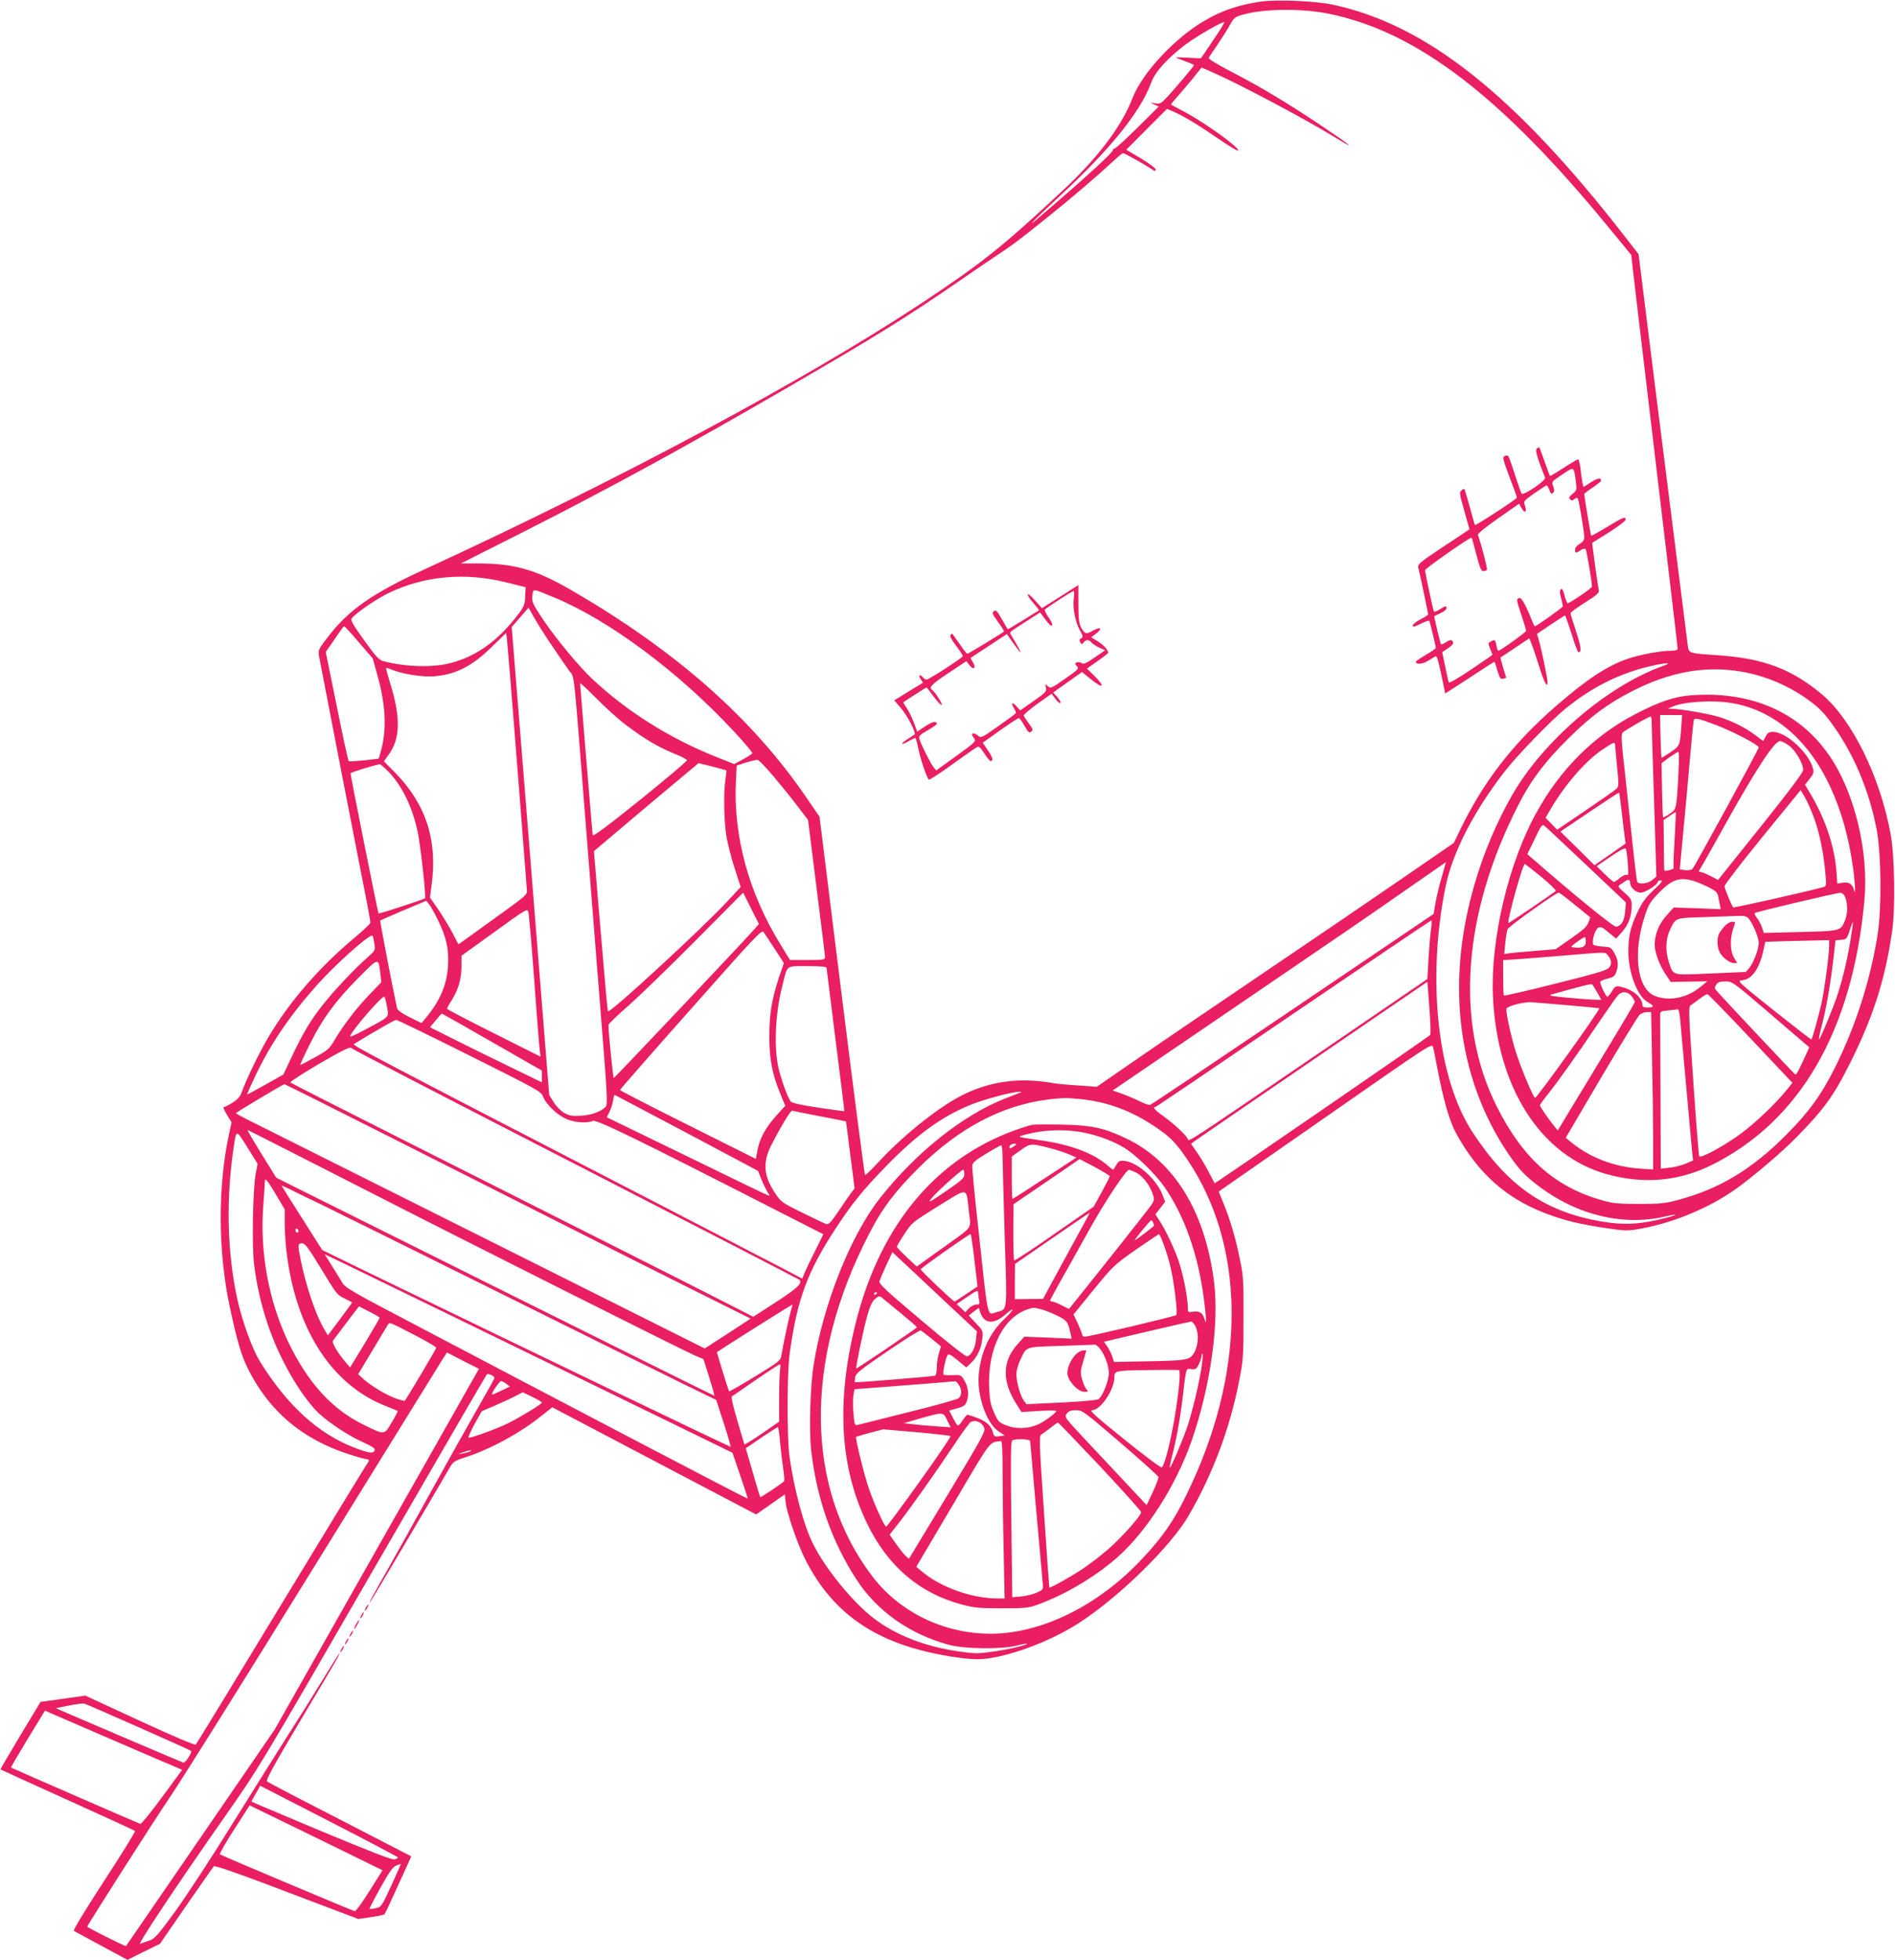 <?xml version="1.0" standalone="no"?>
<!DOCTYPE svg PUBLIC "-//W3C//DTD SVG 20010904//EN"
 "http://www.w3.org/TR/2001/REC-SVG-20010904/DTD/svg10.dtd">
<svg version="1.0" xmlns="http://www.w3.org/2000/svg"
 width="1238pt" height="1280pt" viewBox="0 0 1238 1280"
 preserveAspectRatio="xMidYMid meet">
<g transform="translate(0,1280) scale(0.1,-0.1)"
fill="#e91e63" stroke="none">
<path d="M8240 12790 c-146 -21 -257 -58 -372 -126 -194 -113 -405 -340 -468
-502 -74 -190 -227 -392 -460 -609 -394 -367 -527 -473 -918 -732 -761 -503
-1974 -1153 -3254 -1742 -336 -155 -489 -262 -622 -434 -65 -84 -68 -90 -62
-129 6 -35 233 -1206 312 -1605 13 -69 24 -130 24 -137 0 -6 -48 -52 -108
-102 -226 -189 -421 -414 -557 -643 -61 -103 -146 -278 -176 -363 -10 -28 -27
-47 -59 -67 -25 -16 -50 -29 -57 -29 -7 0 1 -21 19 -50 l31 -50 -17 -78 c-74
-343 -72 -767 5 -1127 49 -227 75 -316 119 -405 140 -279 355 -460 663 -559
53 -17 104 -31 112 -31 17 0 19 -11 6 -26 -5 -5 -257 -418 -561 -919 -303
-500 -556 -914 -561 -919 -5 -6 -153 57 -365 155 l-357 165 -146 -21 -146 -20
-132 -219 c-73 -121 -131 -221 -130 -222 1 -1 198 -91 437 -199 239 -108 438
-199 442 -203 4 -4 -87 -151 -202 -327 -133 -205 -204 -322 -197 -326 7 -4 88
-48 181 -98 l169 -91 106 53 106 52 171 248 c95 137 176 253 181 258 6 6 129
-36 329 -111 175 -67 386 -146 467 -177 l148 -56 82 12 c44 6 85 15 89 19 4 4
45 91 91 193 l84 185 -465 240 c-256 131 -470 243 -477 249 -10 8 41 101 216
395 127 212 237 399 246 415 32 63 -7 5 -92 -135 -49 -80 -151 -244 -229 -365
-77 -121 -246 -391 -376 -600 -129 -209 -294 -460 -364 -557 -115 -157 -134
-179 -170 -192 -23 -7 -49 -17 -60 -21 -22 -10 235 377 549 825 227 324 229
327 967 1605 407 704 744 1284 748 1288 9 10 50 -9 50 -23 0 -5 -49 -93 -109
-197 -59 -103 -204 -361 -321 -573 -117 -212 -238 -430 -270 -485 -93 -163
-124 -221 -113 -210 8 8 371 621 516 871 28 49 32 52 112 78 160 52 357 159
496 272 l67 53 666 -350 666 -350 93 65 94 66 6 -53 c7 -67 75 -265 125 -366
190 -378 491 -574 996 -646 130 -18 182 -16 311 16 163 41 348 121 485 210
260 168 599 500 714 698 159 273 272 574 332 886 26 130 28 159 28 405 1 238
-1 277 -22 377 -28 142 -63 260 -106 367 l-34 84 697 485 c683 476 696 485
703 459 4 -15 17 -76 28 -137 39 -207 79 -346 122 -425 140 -257 321 -421 574
-520 124 -48 226 -74 401 -100 110 -17 144 -19 200 -10 228 36 475 137 658
268 116 84 297 238 391 334 178 181 244 271 347 478 153 303 232 550 278 865
22 146 17 494 -9 635 -69 378 -252 749 -450 916 -196 164 -382 234 -672 254
-204 14 -196 12 -204 67 -7 55 -281 2223 -304 2416 l-17 137 -95 122 c-718
923 -1295 1379 -1905 1508 -114 24 -361 34 -465 20z m442 -80 c572 -116 1125
-538 1827 -1395 l148 -180 11 -100 c6 -55 46 -386 87 -735 169 -1421 205
-1724 205 -1737 0 -9 -14 -13 -42 -13 -69 0 -208 -26 -285 -53 -134 -46 -264
-132 -464 -305 -288 -249 -486 -506 -642 -837 l-29 -60 -321 -221 c-177 -122
-587 -401 -912 -621 -324 -219 -705 -478 -845 -575 l-255 -176 -123 9 c-67 4
-137 11 -155 14 -227 41 -423 14 -611 -83 -151 -78 -384 -265 -538 -433 -45
-49 -84 -86 -87 -83 -3 3 -72 531 -152 1173 l-145 1167 -83 121 c-357 524
-857 964 -1543 1361 -228 132 -369 172 -605 172 l-112 0 412 208 c576 292
1052 552 1738 950 550 319 763 451 1074 665 88 61 203 139 255 174 123 81 166
113 346 258 170 136 340 282 431 367 34 32 65 58 70 58 9 0 138 -72 186 -104
22 -15 27 -16 27 -3 0 8 -43 40 -96 72 l-96 57 133 134 133 133 35 -15 c69
-29 164 -86 293 -175 72 -49 133 -87 137 -83 15 15 -216 182 -345 250 -49 26
-91 49 -93 50 -2 2 14 23 35 46 22 24 67 78 102 120 l62 77 73 -32 c177 -78
607 -306 800 -425 151 -92 104 -53 -86 74 -232 155 -402 257 -594 356 -101 53
-151 84 -146 91 4 7 30 46 58 87 28 41 64 98 80 127 27 48 34 53 87 68 140 39
381 41 560 5z m-729 -132 c-27 -40 -62 -92 -78 -116 l-30 -43 -82 4 c-46 2
-83 3 -83 2 0 -1 27 -12 60 -24 33 -12 60 -24 60 -27 0 -6 -91 -114 -165 -197
-48 -52 -55 -57 -86 -52 l-34 5 27 -13 28 -13 -138 -137 c-76 -75 -144 -137
-150 -137 -7 0 -12 -5 -12 -11 0 -16 -177 -178 -468 -427 -116 -101 -63 -44
119 125 333 308 531 554 601 746 25 69 108 160 228 250 72 53 240 150 248 142
2 -2 -18 -36 -45 -77z m-4644 -3582 l125 -31 -3 -60 c-2 -53 -8 -67 -44 -115
-129 -172 -274 -277 -445 -321 -117 -30 -292 -25 -434 12 -32 8 -49 26 -128
136 -71 98 -90 131 -83 143 21 31 151 122 240 166 232 113 503 138 772 70z
m309 -97 c360 -148 815 -487 1173 -872 71 -76 127 -142 124 -147 -3 -5 -31
-23 -62 -40 l-57 -30 -116 46 c-304 121 -589 300 -814 513 -85 80 -234 260
-315 380 -72 108 -77 119 -73 159 5 50 -3 50 140 -9z m-6 -325 c40 -60 88
-129 106 -154 37 -53 25 63 112 -1045 33 -418 79 -991 101 -1273 34 -422 39
-515 28 -528 -27 -32 -93 -57 -164 -61 -59 -3 -76 0 -110 19 -22 13 -52 44
-68 70 l-29 46 -122 1529 -123 1528 55 63 55 63 42 -74 c23 -41 76 -123 117
-183z m-1267 30 l90 -104 32 -115 c54 -194 60 -357 20 -495 l-13 -45 -94 -11
c-52 -5 -98 -8 -102 -5 -4 3 -39 165 -78 359 l-72 354 49 70 c63 92 67 98 73
97 3 0 46 -47 95 -105z m990 -250 c20 -245 95 -1200 107 -1364 3 -35 2 -35
-222 -196 l-225 -162 -40 77 c-22 42 -64 110 -93 153 l-53 76 10 77 c41 294
-34 529 -236 737 l-75 76 31 43 c78 107 80 246 6 480 -14 45 -24 83 -22 86 2
2 19 -3 38 -11 67 -28 200 -49 273 -43 145 11 253 67 385 198 47 47 87 85 88
84 2 -1 14 -140 28 -311z m7528 96 c-365 -130 -791 -497 -991 -855 -135 -240
-235 -509 -291 -780 -119 -576 -19 -1128 282 -1564 55 -79 92 -121 154 -170
259 -211 575 -293 862 -226 83 20 90 13 9 -8 -174 -45 -281 -50 -435 -23 -365
65 -605 233 -834 583 -227 349 -298 986 -177 1593 44 225 182 495 387 760 80
104 301 332 396 410 174 142 356 233 560 280 106 24 146 24 78 0z m505 -35
c154 -25 310 -89 440 -182 84 -60 120 -99 196 -212 124 -185 215 -415 258
-649 28 -160 31 -502 5 -672 -49 -317 -160 -651 -309 -930 -75 -141 -149 -240
-283 -376 -226 -229 -441 -359 -713 -431 -84 -23 -117 -26 -252 -26 -129 0
-169 3 -234 21 -315 87 -525 272 -698 616 -274 544 -223 1256 140 1966 83 164
176 287 331 440 144 142 254 224 410 304 248 127 475 169 709 131z m-7273
-354 c120 -90 202 -138 305 -181 48 -19 87 -39 88 -45 2 -5 -136 -122 -305
-258 -229 -184 -309 -243 -311 -230 -3 21 -82 975 -82 990 0 5 48 -39 108
-100 59 -60 148 -140 197 -176z m958 -331 c49 -58 120 -145 157 -195 l69 -90
55 -440 c31 -242 56 -448 56 -457 0 -16 -12 -18 -114 -18 l-115 0 -57 93
c-213 343 -315 717 -296 1081 l5 96 61 20 c33 10 68 18 76 17 8 -1 54 -49 103
-107z m-308 38 c2 -2 -1 -25 -5 -53 -14 -81 -11 -273 5 -374 9 -51 33 -148 55
-214 l39 -120 -91 -98 c-163 -175 -763 -728 -776 -714 -3 3 -13 107 -62 688
l-30 358 32 27 c17 15 171 144 341 288 l311 260 89 -22 c49 -13 91 -24 92 -26z
m-2215 0 c94 -94 164 -235 199 -403 19 -92 56 -424 47 -432 -6 -7 -300 -103
-303 -99 -4 3 -183 900 -183 915 0 6 133 48 191 60 4 0 26 -18 49 -41z m6889
-695 c-16 -54 -34 -130 -41 -170 l-12 -72 -918 -621 c-506 -342 -925 -623
-933 -626 -7 -3 -37 7 -66 22 -30 15 -82 37 -117 50 l-63 22 263 179 c145 99
504 344 798 544 294 200 666 454 825 566 160 111 290 202 291 202 1 1 -12 -43
-27 -96z m-4491 -342 c-80 -91 -912 -971 -918 -971 -5 0 -35 293 -35 346 0 6
56 61 125 121 69 60 267 252 440 426 l315 317 51 -102 52 -103 -30 -34z
m-2069 64 c57 -115 74 -191 68 -300 -7 -127 -52 -232 -149 -348 l-24 -29 -77
38 c-51 25 -79 46 -83 59 -20 88 -113 569 -110 573 3 2 71 32 153 67 l148 62
17 -21 c10 -12 36 -57 57 -101z m631 -395 c16 -228 33 -434 36 -458 l5 -43
-305 153 c-168 84 -306 156 -306 160 0 4 13 28 30 54 44 70 64 139 65 220 l0
72 215 155 c213 154 215 155 222 129 4 -15 21 -214 38 -442z m5858 325 c-5
-36 -12 -122 -16 -192 l-7 -127 -590 -403 c-1042 -711 -965 -661 -977 -638
-16 28 -93 99 -160 147 -53 37 -70 58 -50 58 4 0 410 275 902 610 492 335 898
609 901 609 3 1 2 -28 -3 -64z m-4287 -122 l60 -93 -30 -87 c-49 -148 -65
-244 -65 -393 0 -149 19 -247 75 -381 l29 -71 -58 -64 c-70 -78 -108 -147
-123 -224 l-11 -59 -444 222 c-244 122 -444 225 -444 228 0 3 208 241 463 528
416 470 463 520 475 504 7 -10 40 -60 73 -110z m-2616 38 c7 -49 7 -49 -42
-92 -86 -76 -215 -212 -288 -304 -83 -103 -137 -193 -211 -351 l-53 -112 -117
-66 c-64 -36 -118 -65 -120 -64 -1 2 24 57 55 123 99 208 227 396 404 594 120
133 329 321 359 321 3 0 9 -22 13 -49z m40 -202 l6 -54 -76 -79 c-85 -88 -176
-207 -230 -300 -33 -56 -45 -66 -128 -112 -51 -28 -94 -50 -95 -49 -2 2 26 63
63 137 83 167 166 280 318 433 133 134 129 133 142 24z m2915 39 c1 -7 27
-220 59 -473 32 -253 58 -461 57 -462 -1 -1 -78 9 -171 23 -120 18 -172 30
-180 41 -21 28 -65 152 -81 226 -29 138 -18 354 27 529 35 140 19 128 164 128
93 0 125 -3 125 -12z m3943 -438 c-21 -19 -1405 -971 -1408 -968 -1 2 -16 30
-33 63 -16 33 -50 91 -75 128 l-46 67 27 20 c15 11 362 249 772 529 l745 509
13 -170 c7 -94 10 -174 5 -178z m-6815 185 c13 -71 22 -62 -141 -149 -76 -41
-106 -53 -99 -40 32 60 212 265 223 254 4 -3 11 -32 17 -65z m687 -231 l325
-186 0 -39 0 -38 -212 103 c-117 57 -282 138 -366 180 l-153 77 37 44 c20 25
38 45 41 45 2 0 150 -84 328 -186z m-147 -88 c442 -221 468 -235 479 -267 18
-48 89 -118 148 -145 53 -25 134 -32 178 -15 25 10 276 -112 1184 -576 l322
-164 -53 -107 c-30 -59 -61 -124 -70 -145 l-15 -38 -123 65 c-68 35 -436 226
-818 424 -1881 972 -2001 1036 -1988 1043 145 89 266 158 276 158 6 1 222
-104 480 -233z m692 -710 c800 -411 1459 -751 1463 -755 21 -21 -13 -54 -153
-145 l-149 -96 -133 68 c-73 38 -432 220 -798 404 -366 185 -984 496 -1375
693 -390 197 -714 361 -718 365 -5 4 81 59 189 123 154 89 201 112 209 102 5
-7 665 -349 1465 -759z m-1192 168 c389 -196 887 -448 1107 -559 220 -112 586
-296 814 -410 l415 -207 -150 -98 -150 -97 -1451 726 c-797 399 -1486 744
-1531 766 -44 22 -81 42 -81 45 0 4 307 188 317 189 2 1 322 -159 710 -355z
m4087 296 c-11 -4 -51 -20 -90 -35 -275 -108 -582 -353 -816 -650 -192 -243
-372 -696 -434 -1092 -22 -140 -30 -425 -16 -553 36 -317 136 -601 299 -850
133 -203 345 -353 600 -422 101 -28 343 -31 442 -6 36 9 66 15 68 13 8 -8
-112 -36 -215 -51 -105 -15 -121 -15 -227 0 -220 31 -413 106 -557 216 -136
103 -319 327 -398 488 -61 122 -121 347 -153 567 -17 119 -17 549 1 675 48
352 116 536 300 816 106 163 182 256 335 413 201 205 360 320 553 398 83 33
265 82 308 82 l20 0 -20 -9z m-2171 -258 l468 -249 23 -57 c12 -31 31 -68 40
-83 15 -22 15 -25 2 -20 -9 3 -249 119 -534 258 l-519 252 17 34 c10 19 20 52
24 74 4 21 8 39 9 39 1 0 212 -112 470 -248z m2591 218 c167 -20 316 -75 467
-176 105 -70 140 -106 222 -228 366 -552 377 -1327 27 -2094 -106 -233 -185
-352 -344 -518 -282 -296 -649 -474 -975 -474 -304 0 -592 139 -771 372 -443
580 -452 1414 -23 2240 85 166 167 274 321 428 263 261 543 410 847 449 97 12
127 12 229 1z m-1720 -110 c94 -18 171 -33 172 -34 0 0 13 -99 28 -219 l28
-218 -28 -37 c-14 -20 -52 -74 -82 -120 -46 -67 -60 -81 -76 -76 -10 3 -81 37
-156 74 -134 66 -139 70 -179 130 -72 108 -80 196 -26 305 56 112 129 234 139
231 6 -2 87 -18 180 -36z m-3011 -459 c711 -364 2089 -1056 2196 -1104 l56
-24 37 -118 c20 -65 36 -120 34 -121 -1 -1 -645 319 -1432 711 l-1430 713 -97
156 c-53 86 -94 156 -91 156 3 0 330 -166 727 -369z m-719 241 l58 -93 -13
-67 c-18 -100 -25 -473 -10 -590 37 -300 139 -579 301 -822 35 -52 86 -117
114 -143 68 -66 203 -155 298 -197 54 -24 77 -39 75 -49 -5 -26 -32 -24 -127
12 -239 90 -445 277 -624 567 -50 82 -115 262 -147 407 -66 303 -74 650 -24
986 19 125 14 126 99 -11z m179 -296 l56 -94 0 -99 c0 -54 7 -146 15 -204 65
-490 295 -842 640 -980 44 -17 82 -33 83 -34 2 -2 -15 -36 -39 -75 -49 -83
-44 -83 -176 -19 -213 102 -373 278 -503 551 -125 265 -183 580 -160 883 5 72
10 140 10 153 0 35 12 22 74 -82z m279 -55 c34 -16 537 -265 1117 -553 580
-288 1150 -571 1267 -628 l212 -103 49 -151 c27 -83 47 -153 45 -155 -2 -3
-1283 613 -2358 1134 l-310 151 -132 208 c-73 115 -133 210 -133 212 0 2 41
-16 90 -41 50 -25 119 -58 153 -74z m-133 -182 c0 -5 -4 -9 -10 -9 -5 0 -10 7
-10 16 0 8 5 12 10 9 6 -3 10 -10 10 -16z m149 -247 c97 -161 104 -170 151
-192 28 -13 50 -25 50 -27 0 -2 -36 -51 -79 -109 l-79 -105 -20 33 c-58 95
-125 292 -161 476 -16 80 -15 92 12 92 20 0 40 -27 126 -168z m1466 -605
l1220 -595 51 -149 c28 -81 50 -150 49 -151 -3 -3 -1056 548 -2348 1228 -214
112 -282 153 -296 175 -10 17 -41 67 -69 112 l-51 81 112 -53 c62 -30 661
-321 1332 -648z m1600 326 c-13 -47 -48 -211 -60 -284 -5 -35 -13 -41 -171
-138 -92 -56 -168 -100 -171 -98 -2 3 -21 61 -42 130 l-38 126 81 52 c108 70
410 259 413 259 1 0 -4 -21 -12 -47z m-2685 -39 c0 -4 -43 -78 -96 -166 l-97
-159 -28 33 c-54 63 -93 129 -83 143 5 7 45 60 89 118 l80 105 67 -34 c38 -19
68 -37 68 -40z m228 -113 c78 -40 142 -78 142 -83 0 -8 -192 -331 -206 -347
-1 -1 -25 4 -51 13 -62 21 -164 81 -215 126 l-38 35 93 155 c51 85 96 161 101
168 11 18 10 18 174 -67z m388 -279 c-18 -31 -318 -561 -667 -1177 l-634
-1120 -484 -705 c-266 -388 -486 -707 -488 -710 -4 -4 -253 121 -253 127 0 9
441 700 545 853 73 107 491 775 930 1485 439 710 815 1317 836 1351 l39 61
104 -54 105 -53 -33 -58z m2000 51 c-3 -21 -6 -105 -6 -188 l0 -150 -113 -78
c-61 -42 -113 -74 -114 -70 -74 245 -90 309 -80 315 7 3 77 52 157 107 80 55
149 100 154 100 5 1 6 -16 2 -36z m-1788 -91 l23 -18 -57 -27 c-31 -15 -58
-27 -59 -25 -7 7 48 88 59 88 6 0 21 -8 34 -18z m232 -122 c0 -10 -136 -93
-218 -134 -67 -34 -236 -96 -260 -96 -6 0 11 39 37 87 l48 86 86 37 c47 20
107 48 134 62 l48 25 62 -30 c35 -17 63 -34 63 -37z m1555 -246 c4 -48 13
-126 20 -173 7 -47 11 -89 8 -94 -6 -10 -154 -110 -157 -105 -1 1 -23 74 -48
161 l-46 158 101 69 c56 38 105 69 108 69 4 1 10 -38 14 -85z m-2025 -73 c-8
-5 -31 -11 -50 -14 -35 -6 -35 -6 5 8 46 15 67 18 45 6z m-2166 -1801 c186
-82 341 -152 344 -155 10 -9 -37 -80 -50 -77 -11 3 -674 286 -798 340 l-35 16
85 17 c47 9 92 15 100 13 8 -2 167 -71 354 -154z m-154 -90 c206 -89 390 -168
408 -175 l32 -14 -131 -178 c-72 -98 -136 -177 -142 -175 -11 3 -838 363 -845
368 -2 1 47 85 109 187 l113 185 40 -18 c23 -10 210 -91 416 -180z m1850 -761
c0 -4 -10 -9 -23 -13 -16 -4 -157 51 -477 184 -249 105 -455 191 -456 193 -2
1 10 25 27 53 l29 51 450 -231 c247 -127 450 -234 450 -237z m-278 3 l177 -87
-85 -135 c-46 -74 -90 -134 -97 -132 -25 7 -872 364 -880 371 -4 4 38 78 93
163 l101 157 257 -125 c141 -69 337 -164 434 -212z m234 -188 c-63 -136 -65
-139 -102 -147 -20 -4 -38 -6 -40 -4 -2 1 30 63 71 137 56 101 81 137 102 145
15 7 29 11 31 10 1 -1 -27 -64 -62 -141z"/>
<path d="M10041 9871 c-14 -9 -1 -54 53 -191 7 -18 -140 -118 -153 -104 -4 5
-24 62 -45 126 -20 65 -40 119 -44 121 -4 3 -14 2 -23 -2 -14 -5 -10 -23 32
-135 27 -70 49 -132 49 -136 0 -9 -269 -184 -274 -179 -2 2 -17 55 -34 118
-18 63 -33 116 -35 117 -2 2 -11 -2 -19 -9 -15 -11 -13 -24 18 -132 18 -66 34
-121 34 -122 0 0 -76 -52 -170 -113 -146 -97 -169 -115 -165 -134 12 -48 65
-301 65 -308 0 -4 -22 -19 -50 -33 -27 -14 -50 -32 -50 -40 0 -12 10 -10 51
11 28 14 53 23 56 20 4 -4 42 -161 43 -178 0 -4 -29 -24 -65 -45 -35 -21 -65
-41 -65 -45 0 -19 42 -17 77 5 21 13 43 26 50 30 11 7 18 -19 54 -190 l10 -52
57 36 c31 20 104 67 161 105 57 38 104 67 105 66 1 -2 10 -28 19 -60 15 -47
20 -55 37 -51 11 3 20 6 20 7 0 0 -9 30 -20 65 -11 36 -18 66 -17 67 1 0 44
29 95 63 l93 62 13 -33 c8 -18 31 -86 51 -150 33 -106 55 -146 55 -102 0 23
-39 211 -55 267 l-14 47 89 60 c49 33 92 60 94 60 3 0 22 -54 43 -120 20 -66
41 -120 45 -120 22 0 17 37 -16 137 -20 60 -36 113 -36 118 0 6 43 37 95 70
77 48 93 63 90 80 -8 37 -45 308 -43 310 2 1 51 32 111 69 59 38 107 74 107
82 0 23 -14 17 -120 -47 -56 -34 -103 -60 -105 -58 -3 4 -45 257 -45 272 0 4
25 23 55 43 30 20 55 40 55 45 0 21 -23 17 -67 -11 l-48 -31 -6 24 c-3 13 -9
53 -13 90 -4 37 -12 67 -16 67 -5 0 -48 -25 -95 -56 -48 -31 -88 -54 -89 -53
-2 2 -18 46 -36 97 -18 50 -33 92 -34 92 0 0 -7 -4 -15 -9z m254 -215 c7 -56
6 -60 -22 -82 -22 -18 -25 -25 -16 -35 10 -10 15 -9 28 1 8 7 18 10 22 6 7 -7
43 -218 43 -256 0 -17 -9 -30 -30 -42 -18 -10 -30 -25 -30 -38 0 -24 4 -25 36
-4 14 10 28 13 33 8 6 -7 42 -218 41 -246 0 -9 -145 -108 -158 -108 -4 0 -14
23 -21 51 -10 37 -16 48 -24 40 -8 -8 -8 -24 1 -56 7 -25 12 -50 12 -55 0 -8
-172 -130 -183 -130 -3 0 -10 15 -17 33 -43 108 -70 156 -85 151 -20 -8 -20
-7 15 -114 17 -50 30 -96 30 -100 0 -9 -168 -130 -181 -130 -4 0 -10 16 -13
35 -8 39 -9 40 -37 25 -18 -10 -18 -13 -4 -47 8 -19 15 -37 15 -39 0 -2 -63
-46 -141 -98 -85 -57 -142 -90 -144 -83 -3 7 -13 54 -24 105 l-19 93 39 26
c23 15 36 30 32 39 -7 18 -18 18 -49 -2 -13 -9 -27 -14 -30 -11 -4 4 -44 170
-44 182 0 1 18 10 40 20 22 10 40 24 40 32 0 18 -7 17 -46 -8 -26 -16 -35 -18
-38 -7 -8 22 -56 251 -56 264 0 11 298 220 304 212 2 -1 16 -51 31 -110 22
-87 32 -108 46 -108 10 0 20 4 23 9 5 7 -34 156 -59 228 -2 7 55 54 133 108
l136 95 14 -25 c23 -44 41 -30 23 18 -9 22 -4 28 64 76 40 28 76 51 80 51 3 0
11 -14 17 -30 8 -24 13 -28 23 -20 10 9 11 18 3 41 -12 35 -16 30 64 84 72 48
70 49 83 -49z"/>
<path d="M6926 8903 l-119 -75 -43 48 c-23 27 -45 46 -49 42 -4 -4 11 -28 34
-54 23 -26 40 -48 39 -50 -7 -5 -200 -124 -203 -124 -2 0 -20 30 -40 66 -30
53 -39 63 -51 53 -15 -12 -15 -13 34 -82 19 -26 33 -50 31 -52 -10 -9 -233
-145 -239 -145 -4 0 -27 28 -50 63 -24 34 -45 64 -47 66 -2 3 -8 0 -13 -5 -7
-7 5 -30 35 -70 24 -32 45 -63 45 -69 0 -10 -211 -147 -235 -153 -7 -2 -18 4
-25 13 -20 24 -34 17 -16 -9 l16 -25 -94 -57 -94 -58 39 -45 c47 -53 107 -170
93 -179 -6 -4 -27 -18 -48 -31 -47 -30 -39 -41 9 -12 20 11 40 21 44 21 4 0
13 -30 20 -67 13 -67 55 -192 69 -205 4 -3 72 41 152 99 80 57 152 108 162
113 13 8 22 0 48 -40 18 -28 36 -50 40 -50 21 0 17 20 -15 68 l-35 51 112 80
c62 44 118 80 123 81 6 0 23 -23 38 -51 23 -41 31 -48 43 -38 15 12 13 17 -22
64 -12 17 -24 35 -26 41 -2 7 39 41 89 77 l93 66 27 -36 c15 -19 29 -30 31
-23 2 6 -8 24 -22 39 l-26 28 94 67 95 67 56 -46 c88 -71 99 -51 16 29 l-40
39 69 49 c39 27 70 52 70 54 0 19 -28 49 -66 74 l-45 28 33 25 c43 34 28 46
-22 18 -45 -25 -53 -23 -78 22 -13 26 -17 57 -17 155 0 67 0 122 0 121 0 0
-54 -34 -119 -76z m89 -12 c-8 -61 9 -152 40 -208 21 -38 22 -44 8 -52 -11 -6
-13 -13 -6 -25 9 -16 11 -16 22 -2 17 21 35 20 52 -1 8 -9 31 -24 51 -33 l38
-17 -70 -48 c-55 -38 -72 -45 -83 -36 -8 6 -22 8 -31 5 -16 -6 -16 -8 -1 -24
15 -17 11 -22 -77 -83 -88 -62 -94 -65 -112 -49 -18 16 -19 16 -13 -9 6 -24
-1 -32 -81 -88 l-87 -61 -23 26 c-28 32 -41 24 -18 -11 9 -14 15 -29 12 -33
-3 -5 -55 -43 -116 -86 -103 -73 -112 -77 -129 -62 -18 17 -41 21 -41 9 0 -5
7 -16 15 -27 13 -17 5 -25 -117 -113 l-132 -95 -19 24 c-19 24 -81 148 -91
183 -5 17 4 27 54 55 33 19 60 38 60 42 0 21 -28 16 -75 -15 l-53 -36 -21 58
c-12 32 -33 75 -47 96 -14 20 -24 38 -22 39 2 1 36 23 75 49 40 26 74 47 76
47 2 0 23 -27 47 -60 24 -32 47 -57 52 -54 8 5 -46 89 -64 100 -22 14 2 38
108 108 l117 78 22 -28 c27 -34 45 -15 20 22 -9 14 -15 27 -13 28 2 1 55 36
119 78 l117 77 42 -60 c23 -32 44 -59 47 -59 4 0 -23 50 -61 112 -12 21 -21
13 94 87 l95 61 18 -24 c40 -55 54 -69 60 -59 4 6 -7 30 -24 53 -17 23 -27 46
-22 50 19 17 179 120 186 120 5 0 6 -22 2 -49z"/>
<path d="M11050 8259 c-111 -8 -209 -41 -368 -124 -269 -140 -488 -358 -645
-643 -181 -326 -299 -823 -284 -1192 25 -602 312 -1051 749 -1170 243 -66 471
-44 688 65 573 289 912 877 990 1722 30 320 -64 709 -229 948 -195 285 -512
423 -901 394z m259 -50 c274 -44 504 -238 646 -544 73 -156 122 -328 150 -526
14 -97 19 -200 8 -154 -10 40 -34 57 -74 50 l-36 -6 -6 83 c-12 157 -71 335
-161 489 l-44 74 30 38 c24 29 29 43 23 65 -25 103 -176 242 -262 242 -26 0
-36 -6 -48 -30 l-16 -30 -52 39 c-66 50 -153 93 -242 120 -68 20 -239 50 -300
52 l-30 1 34 14 c70 31 261 43 380 23z m-325 -151 c-9 -128 -9 -129 -71 -171
-30 -21 -57 -37 -58 -35 -2 2 -5 65 -7 141 l-3 137 72 0 72 0 -5 -72z m-194
33 c0 -16 7 -251 16 -522 l15 -494 -26 -22 c-29 -25 -93 -32 -100 -10 -2 6
-16 116 -29 242 -14 127 -37 340 -51 474 -23 204 -25 245 -14 257 16 15 170
104 181 104 5 0 8 -13 8 -29z m431 -30 c107 -42 269 -127 269 -142 0 -12 -419
-780 -434 -795 -6 -6 -27 -9 -46 -7 l-36 5 22 236 c13 131 32 347 44 482 12
135 23 251 26 258 5 16 34 9 155 -37z m466 -130 c43 -31 93 -117 93 -159 0
-17 -86 -132 -278 -372 l-278 -347 -42 22 c-24 13 -52 25 -64 28 l-21 6 23 38
c13 21 86 151 162 288 195 349 311 525 347 525 10 0 36 -13 58 -29z m-1136 7
c0 -7 6 -71 13 -143 12 -117 12 -132 -3 -146 -9 -9 -100 -73 -202 -142 l-186
-126 -38 39 -38 39 40 68 c94 157 223 304 331 377 73 49 82 52 83 34z m415
-170 c-13 -254 -13 -254 -58 -283 -22 -15 -41 -25 -43 -23 -2 2 -5 82 -7 179
l-3 175 50 37 c28 20 54 36 59 37 5 0 6 -52 2 -122z m889 -321 c34 -96 60
-228 71 -358 6 -70 5 -77 -12 -82 -78 -23 -587 -138 -591 -133 -10 10 -55 120
-57 138 0 9 111 154 248 322 l250 306 29 -50 c16 -28 44 -92 62 -143z m-1260
47 c8 -71 17 -146 20 -166 l5 -37 -101 -71 -102 -71 -111 110 -112 110 190
128 c105 71 192 128 194 127 1 -1 9 -59 17 -130z m345 -178 c-6 -97 -9 -180
-6 -185 5 -7 -54 -23 -61 -17 -1 1 -3 76 -3 166 l-2 164 39 27 c21 15 39 26
41 24 1 -1 -2 -82 -8 -179z m-576 -166 l258 -244 -5 -59 c-5 -60 -23 -91 -57
-100 -16 -4 -265 198 -548 445 l-34 29 48 99 c41 87 49 98 63 87 9 -6 132
-122 275 -257z m270 13 c6 -70 5 -82 -7 -77 -8 3 -28 -6 -45 -20 -16 -15 -34
-26 -38 -26 -5 0 -32 23 -61 52 l-52 51 92 63 c61 42 94 59 98 51 4 -7 10 -49
13 -94z m-563 -91 c55 -46 97 -87 93 -91 -21 -18 -307 -212 -309 -209 -11 13
94 390 107 385 4 -1 53 -40 109 -85z m579 -41 c0 -27 38 -61 69 -61 29 0 111
52 111 70 0 6 9 10 20 10 16 0 5 -15 -46 -62 -53 -50 -75 -80 -105 -143 -48
-101 -61 -159 -61 -261 0 -138 60 -294 128 -330 43 -24 43 -34 -1 -34 -25 0
-35 4 -35 15 0 51 -65 105 -146 121 -28 5 -34 2 -53 -30 -13 -20 -26 -36 -30
-36 -10 0 -52 90 -46 99 2 5 25 14 49 20 36 9 46 16 55 42 16 47 13 79 -12
124 -22 38 -25 40 -79 43 -32 2 -58 8 -60 15 -9 25 13 97 33 108 17 8 28 4 68
-31 l49 -40 40 45 c42 47 62 104 62 174 0 35 -6 44 -47 81 -39 33 -45 42 -33
50 8 5 24 15 35 23 23 18 35 13 35 -12z m405 18 c22 -6 68 -24 102 -41 50 -25
63 -36 67 -59 4 -16 8 -42 12 -58 l5 -29 -153 6 -154 5 -47 -53 c-50 -55 -77
-123 -77 -191 0 -49 33 -136 73 -195 l32 -47 119 2 120 2 -47 -38 c-88 -73
-210 -95 -301 -55 -113 51 -140 285 -58 527 23 70 35 88 92 147 83 83 130 100
215 77z m-765 -160 l99 -80 -12 -34 c-9 -26 -34 -49 -113 -104 l-101 -70 -129
-11 c-71 -5 -146 -13 -168 -15 l-39 -6 7 72 c4 39 11 80 15 90 6 18 316 239
334 239 5 0 53 -36 107 -81z m1760 61 c21 -39 23 -108 6 -154 -30 -77 -24 -76
-293 -83 l-240 -6 -12 36 c-7 20 -21 48 -33 62 -11 14 -18 29 -14 32 6 7 530
131 558 132 10 1 22 -8 28 -19z m-627 -148 c26 -29 67 -125 67 -159 0 -42 -34
-131 -62 -165 l-23 -26 -230 -10 c-260 -11 -241 -16 -272 73 -23 68 -22 149 4
205 41 88 31 84 220 90 92 3 193 7 224 8 42 2 60 -2 72 -16z m667 -137 c-22
-133 -50 -253 -85 -360 -31 -95 -116 -298 -121 -292 -3 2 4 38 15 78 34 126
64 306 86 511 l6 57 37 3 c35 3 38 5 56 61 10 32 20 56 21 55 2 -2 -5 -52 -15
-113z m-1730 -15 c0 -33 -23 -44 -75 -38 -27 3 -27 3 16 35 24 18 47 32 52 33
4 0 7 -13 7 -30z m1590 -23 c0 -62 -30 -286 -50 -379 -20 -87 -59 -228 -66
-237 -2 -2 -112 84 -246 190 -240 192 -242 194 -206 197 63 5 112 75 138 194
l13 57 121 4 c67 1 160 4 209 5 l87 2 0 -33z m-1448 -64 c26 -30 30 -58 11
-82 -15 -18 -81 -38 -350 -105 -183 -46 -335 -81 -338 -78 -3 3 -5 56 -5 119
l0 113 28 1 c15 0 153 11 307 23 354 30 329 29 347 9z m1067 -388 l251 -215
-24 -53 c-44 -97 -60 -127 -67 -125 -7 3 -487 514 -517 550 -11 14 -11 20 0
37 10 16 23 21 60 21 46 0 48 -1 297 -215z m-1134 143 l27 -48 -44 1 c-23 0
-104 6 -178 13 -105 10 -128 14 -105 21 201 56 261 71 266 66 4 -3 19 -27 34
-53z m224 -24 c12 -15 21 -31 21 -37 0 -9 -75 -135 -389 -651 l-114 -189 -24
29 c-33 40 -93 127 -93 135 0 4 20 31 43 61 63 77 206 277 337 473 63 93 122
177 132 187 26 26 63 23 87 -8z m779 -278 l272 -288 -42 -52 c-71 -87 -199
-208 -291 -277 -103 -77 -266 -167 -276 -151 -3 6 -21 228 -39 494 -31 454
-32 484 -16 493 9 6 35 24 58 42 23 17 46 31 51 30 6 -1 133 -132 283 -291z
m-1188 218 c107 -9 196 -18 198 -19 8 -8 -406 -584 -419 -585 -12 0 -96 203
-128 306 -33 109 -65 258 -59 276 6 18 119 47 168 42 25 -2 133 -11 240 -20z
m725 -76 c3 -29 21 -228 40 -443 19 -214 37 -413 40 -442 l6 -52 -46 -20 c-25
-11 -72 -23 -105 -27 l-60 -7 -2 482 c-1 264 -2 496 -2 514 -1 32 0 32 54 38
30 3 58 6 62 7 4 1 9 -22 13 -50z m-182 -290 c4 -178 7 -409 7 -515 l0 -191
-77 5 c-180 11 -344 75 -471 183 l-23 19 231 393 c128 216 241 401 252 411 11
9 32 17 47 17 l28 0 6 -322z"/>
<path d="M11268 6753 c-14 -16 -31 -38 -37 -50 -15 -30 -14 -89 4 -123 18 -34
65 -70 94 -70 l20 0 -21 36 c-26 43 -27 127 -4 192 15 42 15 42 -8 42 -12 0
-34 -12 -48 -27z"/>
<path d="M6745 5454 c-16 -3 -68 -19 -115 -36 -511 -185 -868 -609 -1030
-1221 -140 -532 -118 -976 68 -1354 133 -272 339 -448 611 -521 86 -23 115
-26 266 -26 162 0 174 2 245 28 174 65 361 176 503 299 194 168 389 473 491
765 124 356 182 768 147 1043 -59 458 -260 785 -576 935 -144 68 -223 85 -415
89 -91 2 -178 1 -195 -1z m301 -45 c93 -13 212 -54 290 -100 79 -46 211 -174
272 -262 131 -190 219 -440 257 -730 17 -134 19 -180 4 -132 -12 41 -34 55
-75 48 -33 -5 -34 -5 -34 29 0 59 -29 208 -57 293 -27 84 -88 212 -130 276
l-25 38 32 41 32 41 -17 45 c-38 99 -159 210 -243 221 -36 5 -42 2 -58 -23
-10 -16 -19 -31 -20 -33 -2 -2 -22 12 -44 32 -92 79 -251 136 -449 162 -63 9
-117 17 -119 20 -6 6 75 27 138 35 84 11 161 11 246 -1z m-420 -94 c-25 -19
-37 -19 -30 0 4 8 16 15 28 15 21 -1 21 -1 2 -15z m239 -15 c39 -10 92 -28
119 -39 l48 -21 -206 -135 c-113 -74 -208 -135 -211 -135 -3 0 -5 62 -5 138
l0 139 58 41 c64 46 67 46 197 12z m-315 -72 c1 -51 7 -286 14 -523 16 -479
18 -455 -51 -474 -67 -19 -55 -73 -123 558 -23 206 -40 386 -38 399 2 19 23
37 92 78 49 30 93 54 97 54 5 0 9 -42 9 -92z m700 -110 c0 -4 -24 -51 -52
-103 l-53 -96 -257 -178 c-141 -99 -259 -176 -262 -173 -4 3 -6 87 -6 186 l1
181 216 147 216 148 99 -52 c54 -29 98 -56 98 -60z m-950 13 c0 -25 -14 -38
-122 -112 -110 -75 -119 -79 -92 -45 30 39 194 186 206 186 5 0 8 -13 8 -29z
m1113 15 c43 -17 90 -73 113 -131 16 -44 16 -50 2 -75 -8 -15 -134 -175 -278
-356 -145 -181 -264 -330 -265 -332 -1 -1 -24 9 -50 23 -26 14 -54 25 -61 25
-8 0 -14 3 -14 6 0 3 42 81 94 172 51 92 126 226 166 297 100 180 237 385 256
385 3 0 19 -6 37 -14z m-1083 -261 c13 -118 37 -86 -188 -247 l-153 -110 -65
61 c-35 33 -64 64 -65 68 0 5 22 42 49 83 48 74 50 76 222 183 202 124 181
128 200 -38z m746 -87 c-25 -46 -94 -173 -154 -282 l-108 -199 -92 -1 -92 -1
0 115 1 115 242 167 c133 92 243 167 245 167 2 1 -17 -36 -42 -81z m458 16 c3
-9 6 -17 6 -18 0 -5 -120 -96 -126 -96 -7 0 100 130 107 130 4 0 10 -7 13 -16z
m-1168 -245 l20 -171 -73 -49 c-39 -27 -74 -49 -77 -49 -9 0 -221 201 -221
210 0 8 312 228 326 230 3 0 14 -77 25 -171z m1238 99 c38 -108 55 -179 73
-321 10 -79 13 -130 7 -136 -10 -9 -569 -141 -597 -141 -10 0 -17 6 -17 13 0
6 -13 39 -28 72 l-29 60 131 161 c127 155 135 163 276 262 80 55 148 101 151
102 4 0 19 -33 33 -72z m-1425 -373 l203 -190 -6 -54 c-5 -57 -31 -104 -59
-109 -10 -2 -132 94 -297 234 -241 203 -280 240 -274 258 4 12 24 59 45 105
l39 83 73 -68 c40 -38 165 -154 276 -259z m211 61 c0 -7 3 -28 6 -45 6 -28 4
-31 -18 -31 -13 0 -35 -11 -48 -25 l-24 -25 -28 27 -28 26 63 43 c68 47 77 51
77 30z m-660 0 c0 -3 -4 -8 -10 -11 -5 -3 -10 -1 -10 4 0 6 5 11 10 11 6 0 10
-2 10 -4z m158 -135 c56 -46 102 -86 102 -90 -1 -6 -392 -272 -396 -268 -5 5
47 257 71 341 19 67 33 97 52 113 25 20 28 21 48 5 11 -9 67 -55 123 -101z
m538 -32 c31 -34 84 -25 138 22 69 61 67 41 -3 -26 -97 -92 -154 -217 -167
-364 -12 -137 51 -317 129 -369 l41 -27 -35 -5 c-31 -5 -35 -2 -42 25 -12 44
-43 72 -104 95 -30 11 -58 20 -63 20 -4 0 -18 -16 -30 -35 -12 -19 -26 -35
-31 -35 -5 0 -20 22 -33 49 l-25 49 52 14 c45 13 54 19 64 49 15 42 8 93 -19
137 -19 32 -23 33 -74 31 -30 -2 -56 0 -60 3 -7 8 13 107 26 127 7 12 20 5 66
-33 l57 -47 29 28 c42 39 69 97 75 158 6 52 5 54 -41 103 l-47 50 33 26 33 25
7 -25 c4 -15 15 -35 24 -45z m372 61 c24 -6 72 -24 107 -42 66 -32 71 -38 90
-122 l6 -29 -154 7 -155 6 -45 -50 c-100 -111 -102 -242 -6 -391 l32 -51 114
7 c63 4 113 4 113 -1 -1 -13 -81 -71 -122 -89 -66 -27 -137 -29 -199 -6 -54
20 -58 25 -84 84 -23 51 -29 80 -33 163 -11 255 94 465 258 515 33 10 29 10
78 -1z m1006 -102 c32 -52 27 -145 -12 -197 -25 -33 -55 -38 -310 -42 l-204
-4 -13 39 c-8 22 -23 52 -34 66 l-19 27 281 66 c155 36 285 66 289 66 4 1 14
-9 22 -21z m-1717 -92 l60 -49 -13 -45 c-8 -25 -14 -67 -14 -94 0 -30 -5 -50
-12 -53 -17 -5 -520 -46 -523 -43 -2 2 0 17 2 33 4 26 32 48 212 171 113 77
211 138 217 135 5 -3 37 -28 71 -55z m1088 -52 c35 -35 69 -118 69 -170 0 -50
-38 -148 -67 -172 -7 -6 -115 -16 -242 -22 l-229 -11 -17 23 c-23 30 -49 123
-49 174 0 21 11 62 24 89 45 94 26 87 267 95 118 4 217 7 221 8 4 1 14 -5 23
-14z m675 -131 c-15 -103 -62 -299 -94 -393 -30 -87 -108 -271 -114 -266 -2 2
4 31 12 64 30 113 54 247 71 382 25 216 21 202 58 198 28 -3 34 1 49 32 9 19
17 44 18 54 0 11 3 17 6 14 3 -4 0 -42 -6 -85z m-145 -96 c-19 -216 -82 -524
-115 -561 -5 -4 -115 78 -245 183 -195 157 -232 191 -209 191 53 0 144 133
144 213 0 45 6 46 215 49 110 2 204 1 208 0 4 -2 5 -36 2 -75z m-1441 -22 c21
-32 20 -68 -1 -87 -10 -8 -157 -49 -328 -91 -170 -43 -319 -80 -331 -83 -20
-5 -22 -1 -28 71 -4 42 -4 96 -1 119 l7 43 326 25 c180 14 330 26 333 27 4 0
14 -10 23 -24z m1054 -376 c136 -117 248 -218 250 -225 2 -7 -15 -52 -37 -99
l-40 -85 -133 142 c-73 78 -194 207 -269 287 -134 143 -136 146 -120 168 12
17 26 22 59 23 43 0 51 -6 290 -211z m-1130 145 l23 -46 -100 7 c-55 4 -124
10 -153 14 l-53 6 110 32 c149 42 147 42 173 -13z m213 -15 c11 -5 24 -21 29
-35 9 -22 -18 -72 -241 -440 l-251 -415 -22 20 c-12 11 -40 47 -63 79 l-41 59
62 79 c75 96 217 296 354 500 55 84 107 154 114 157 21 9 38 8 59 -4z m785
-285 c148 -158 269 -293 269 -300 0 -23 -125 -163 -214 -241 -47 -41 -121 -98
-166 -128 -79 -53 -215 -129 -220 -123 -1 2 -17 225 -35 497 -31 453 -32 494
-17 502 9 5 35 25 59 43 24 19 46 35 49 35 3 1 127 -128 275 -285z m-976 196
c0 -18 -408 -589 -421 -590 -11 0 -78 147 -113 249 -29 82 -90 331 -83 337 1
1 41 13 89 26 l88 23 220 -19 c121 -11 220 -22 220 -26z m520 -32 c0 -10 73
-830 83 -937 3 -31 0 -35 -41 -53 -25 -11 -70 -22 -102 -25 l-57 -5 -6 508
c-5 398 -4 510 6 516 20 13 117 10 117 -4z m-180 -211 c0 -118 3 -349 7 -515
l6 -302 -41 0 c-172 0 -376 72 -501 178 l-35 29 240 406 c255 433 235 406 312
415 9 2 12 -46 12 -211z"/>
<path d="M7027 3953 c-37 -39 -60 -99 -52 -135 11 -47 71 -108 108 -108 28 0
29 1 14 18 -9 9 -21 39 -28 65 -12 41 -11 55 8 117 l20 70 -22 0 c-11 0 -33
-12 -48 -27z"/>
<path d="M2390 2300 c-6 -11 -8 -20 -6 -20 3 0 10 9 16 20 6 11 8 20 6 20 -3
0 -10 -9 -16 -20z"/>
<path d="M2360 2250 c-6 -11 -8 -20 -6 -20 3 0 10 9 16 20 6 11 8 20 6 20 -3
0 -10 -9 -16 -20z"/>
<path d="M2325 2190 c-9 -16 -13 -30 -11 -30 3 0 12 14 21 30 9 17 13 30 11
30 -3 0 -12 -13 -21 -30z"/>
<path d="M2290 2130 c-6 -11 -8 -20 -6 -20 3 0 10 9 16 20 6 11 8 20 6 20 -3
0 -10 -9 -16 -20z"/>
<path d="M2260 2080 c-6 -11 -8 -20 -6 -20 3 0 10 9 16 20 6 11 8 20 6 20 -3
0 -10 -9 -16 -20z"/>
<path d="M2230 2030 c-6 -11 -8 -20 -6 -20 3 0 10 9 16 20 6 11 8 20 6 20 -3
0 -10 -9 -16 -20z"/>
</g>
</svg>
